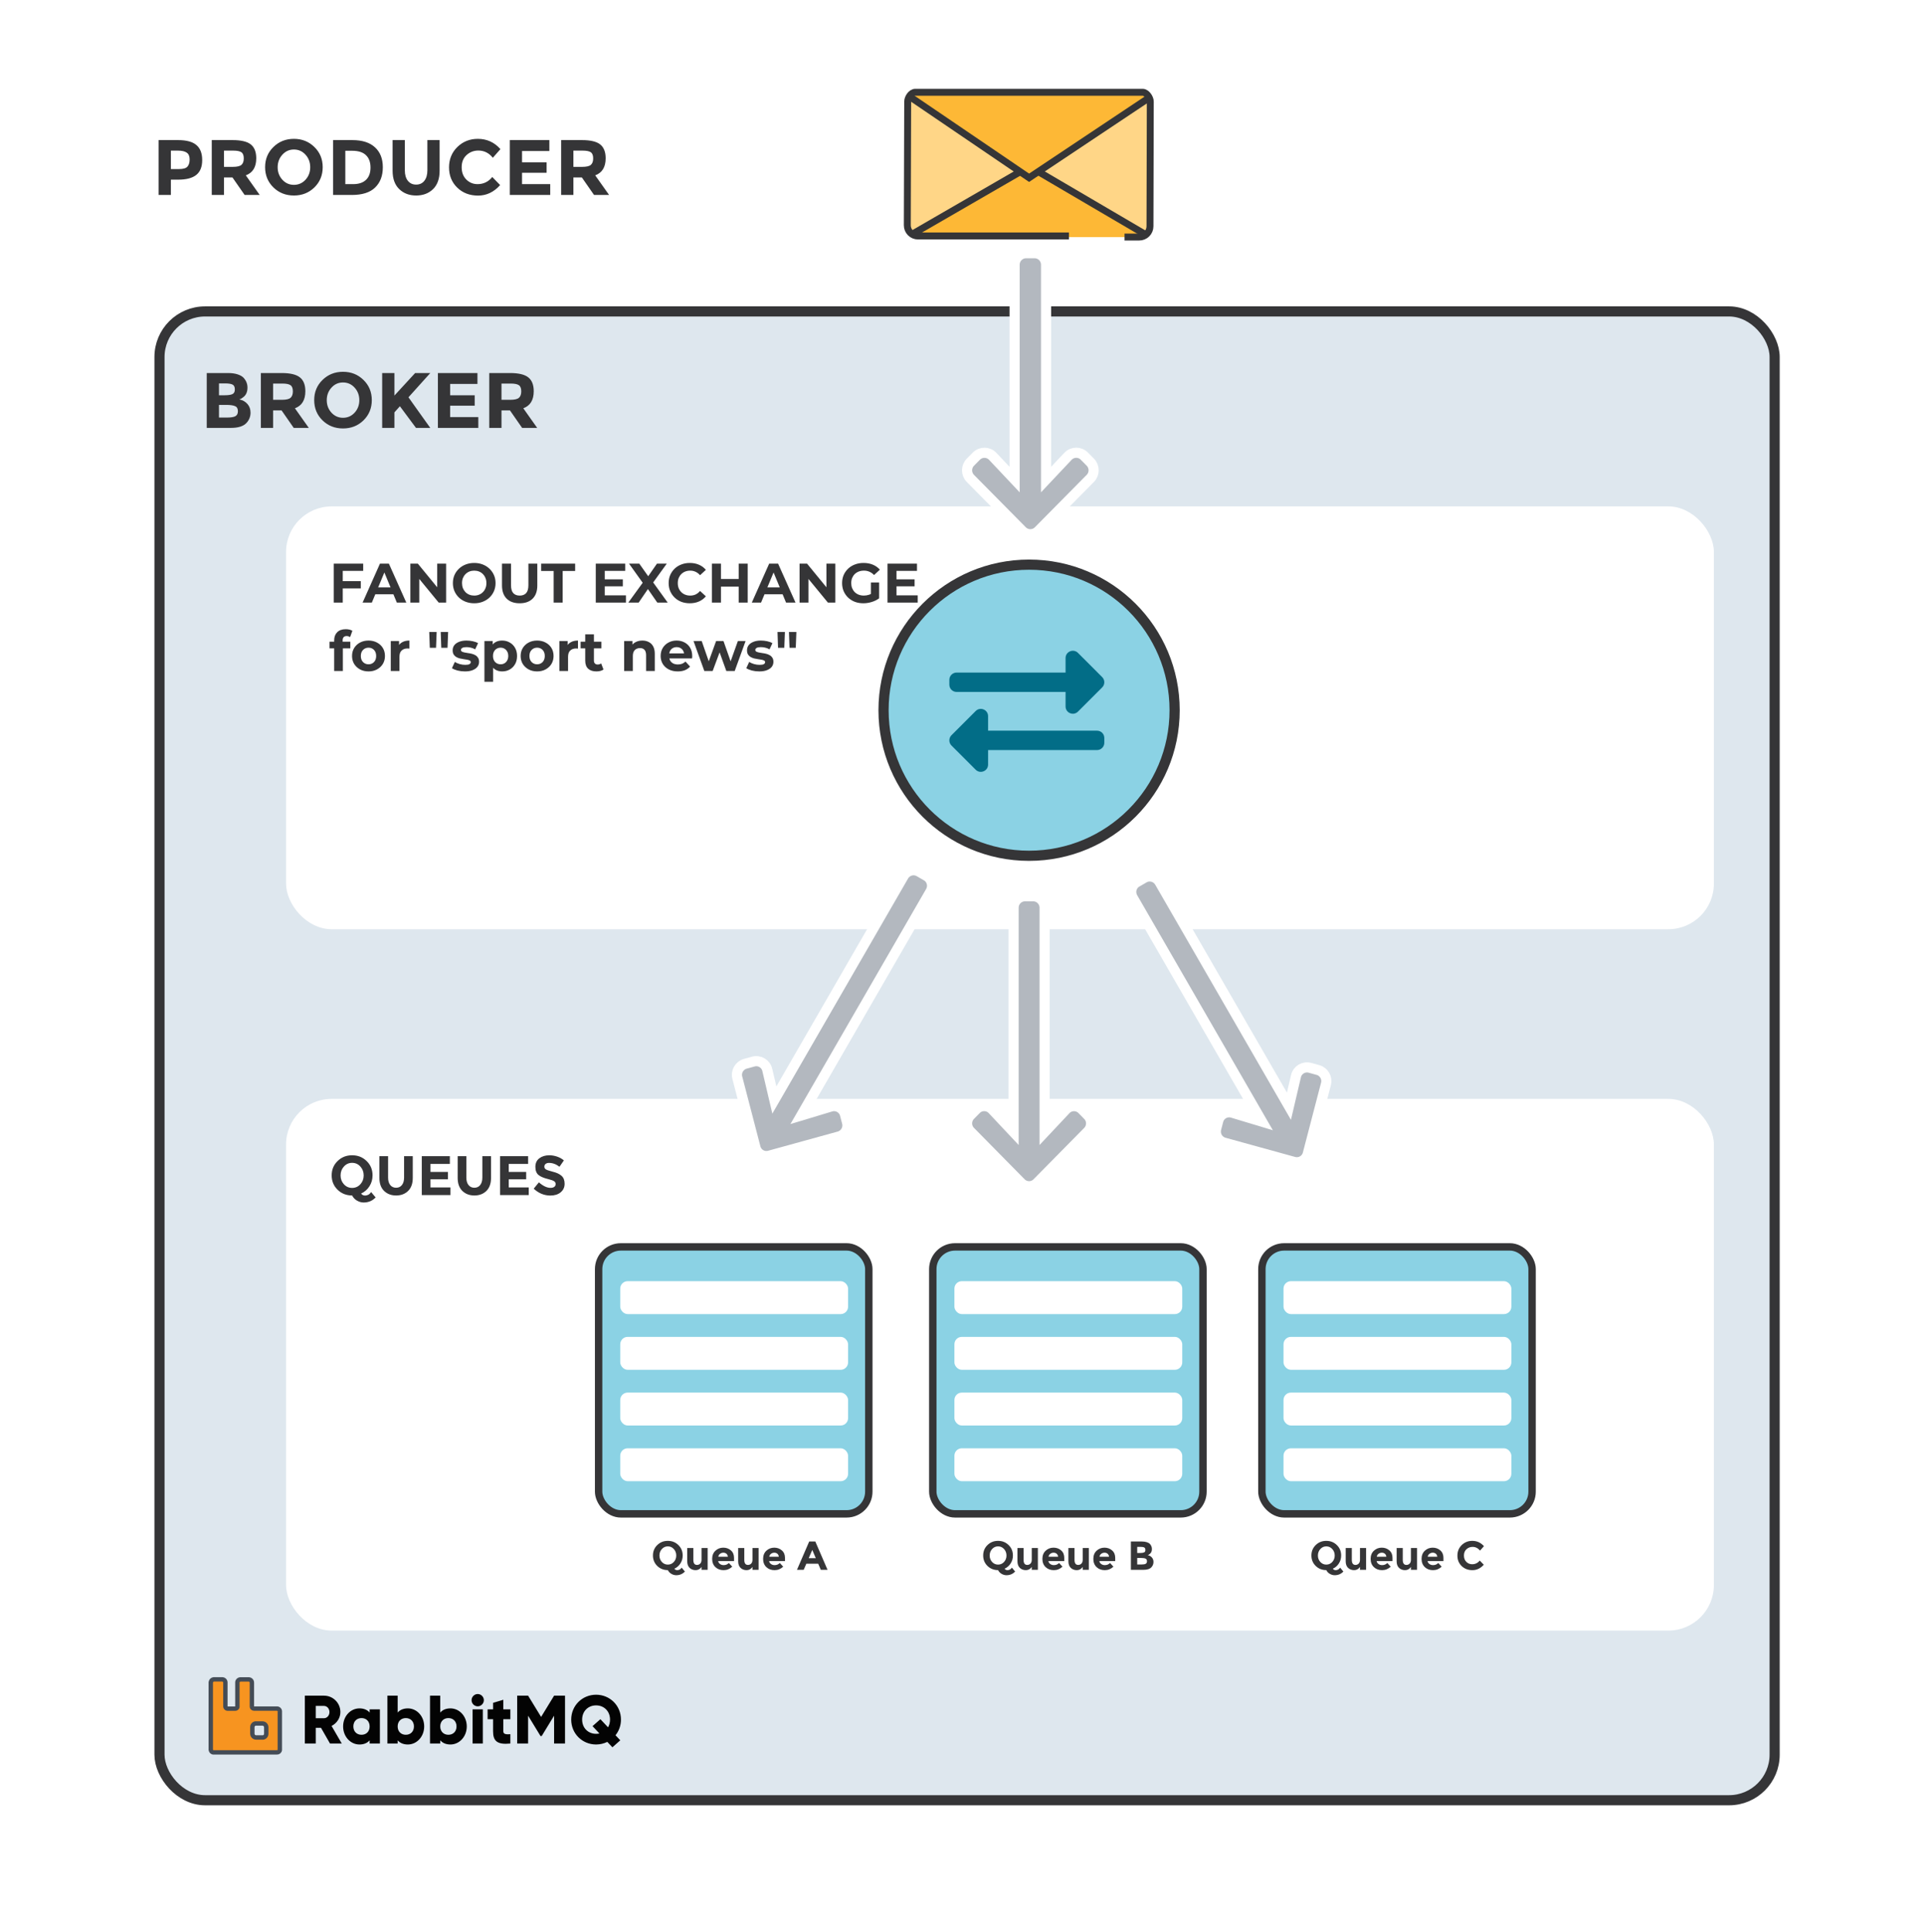 <svg fill="none" height="763" viewBox="0 0 760 763" width="760" xmlns="http://www.w3.org/2000/svg" xmlns:xlink="http://www.w3.org/1999/xlink"><clipPath id="a"><path d="m113 434h564v210h-564z"/></clipPath><clipPath id="b"><path d="m468 491h168v132h-168z"/></clipPath><clipPath id="c"><path d="m338 491h168v132h-168z"/></clipPath><clipPath id="d"><path d="m208 491h168v132h-168z"/></clipPath><clipPath id="e"><path d="m113 200h564v167h-564z"/></clipPath><path d="m0 0h760v763h-760z" fill="#fff"/><rect fill="#dee7ee" height="588" rx="18" stroke="#353537" stroke-width="4" width="638" x="63" y="123"/><path d="m130.356 688.6h4.644l-4.023-6.939c2.079-1.053 3.483-3.159 3.483-5.481 0-3.591-2.889-6.48-6.48-6.48h-7.56v18.9h4.32v-6.21h2.052zm-5.616-14.85h3.24c1.188 0 2.16 1.053 2.16 2.43s-.972 2.43-2.16 2.43h-3.24zm21.272 1.35v1.269c-.891-1.026-2.214-1.647-4.023-1.647-3.537 0-6.453 3.105-6.453 7.128s2.916 7.128 6.453 7.128c1.809 0 3.132-.621 4.023-1.647v1.269h4.05v-13.5zm-3.213 10.044c-1.863 0-3.213-1.269-3.213-3.294s1.35-3.294 3.213-3.294 3.213 1.269 3.213 3.294-1.35 3.294-3.213 3.294zm18.307-10.422c-1.809 0-3.132.621-4.023 1.647v-6.669h-4.05v18.9h4.05v-1.269c.891 1.026 2.214 1.647 4.023 1.647 3.537 0 6.453-3.105 6.453-7.128s-2.916-7.128-6.453-7.128zm-.81 10.422c-1.863 0-3.213-1.269-3.213-3.294s1.35-3.294 3.213-3.294 3.213 1.269 3.213 3.294-1.35 3.294-3.213 3.294zm17.632-10.422c-1.809 0-3.132.621-4.023 1.647v-6.669h-4.05v18.9h4.05v-1.269c.891 1.026 2.214 1.647 4.023 1.647 3.537 0 6.453-3.105 6.453-7.128s-2.916-7.128-6.453-7.128zm-.81 10.422c-1.863 0-3.213-1.269-3.213-3.294s1.35-3.294 3.213-3.294 3.213 1.269 3.213 3.294-1.35 3.294-3.213 3.294zm11.584-11.232c1.323 0 2.43-1.107 2.43-2.43s-1.107-2.43-2.43-2.43-2.43 1.107-2.43 2.43 1.107 2.43 2.43 2.43zm-2.025 14.688h4.05v-13.5h-4.05zm14.925-9.612v-3.888h-2.781v-3.78l-4.05 1.215v2.565h-2.16v3.888h2.16v4.779c0 3.78 1.539 5.373 6.831 4.833v-3.672c-1.782.108-2.781 0-2.781-1.161v-4.779zm21.592-9.288h-4.32l-5.13 8.397-5.13-8.397h-4.32v18.9h4.32v-10.989l4.887 8.019h.486l4.887-8.019v10.989h4.32zm22.094 9.45c0-5.562-4.401-9.828-9.828-9.828s-9.828 4.266-9.828 9.828 4.401 9.828 9.828 9.828c1.593 0 3.105-.378 4.428-1.026l2.025 2.133 3.105-2.754-1.89-1.998c1.35-1.674 2.16-3.807 2.16-6.183zm-9.828 5.616c-3.078 0-5.508-2.241-5.508-5.616s2.43-5.616 5.508-5.616 5.508 2.241 5.508 5.616c0 1.161-.297 2.187-.783 3.051l-3.024-3.213-3.105 2.754 2.727 2.889c-.432.081-.864.135-1.323.135z" fill="#030303"/><path clip-rule="evenodd" d="m83.256 664.456v26.586c.023.046.039.095.049.146.082.482.471.854.957.914h.286 24.72c.142.002.283-.014.421-.049.438-.088.775-.441.841-.883.006-.061.006-.122 0-.183v-15.063c.006-.271-.09-.534-.268-.737-.213-.245-.523-.383-.847-.378h-8.97c-.115.001-.23-.013-.341-.043-.332-.083-.576-.366-.609-.707v-.243-9.22c.011-.306-.088-.607-.28-.847-.2-.247-.488-.407-.804-.444l-.073-.031h-3.418l-.085.031c-.555.065-.995.499-1.066 1.054v.304 9.177c.012.103.012.208 0 .311-.093.396-.446.676-.853.676h-1.627-1.298c-.253.016-.502-.076-.684-.252s-.284-.42-.278-.674v-1.018-.932-6.465-.969c.011-.592-.406-1.106-.987-1.218l-.189-.043h-3.394l-.085.03c-.545.062-.982.482-1.066 1.024-.011.05-.027.1-.049.146zm17.634 16.227h.207l2.633.006c.8.032 1.435.686 1.444 1.487v2.583c-.004.714-.516 1.324-1.219 1.451-.095.008-.191.008-.286 0h-2.511c-.667-.006-1.249-.454-1.426-1.097-.038-.133-.059-.27-.061-.408v-2.554c-.005-.72.509-1.341 1.219-1.468z" fill="#f79420" fill-rule="evenodd"/><path d="m83.256 691.042h-.865v.203l.091.183zm0-26.586-.785-.363-.08.173v.19zm.049 26.732.853-.146-.002-.01zm.957.914-.107.859.053.006h.053zm25.007 0 .014-.865h-.014zm.421-.049-.17-.848-.021.004-.02.005zm.841-.883.856.127.003-.021.002-.02zm0-.183h-.866v.043l.005.043zm0-15.063-.865-.02-.001.01v.01zm-.268-.737-.652.569.002.002zm-.847-.378v.865h.012zm-8.97 0v-.865h-.009zm-.341-.043.222-.836-.011-.003zm-.609-.707h-.865v.043l.004.042zm0-9.463-.865-.031-.001.016v.015zm-.28-.847.675-.541-.002-.002zm-.804-.444-.333.798.111.047.119.014zm-.073-.031.333-.798-.16-.067h-.173zm-3.418 0v-.865h-.15l-.141.05zm-.085.031.101.859.098-.011.092-.033zm-1.066 1.054-.858-.111-.007.055v.056zm0 9.481h-.865v.051l.006.05zm0 .311.842.198.011-.048.006-.049zm-.853.676v.865h.001zm-2.925 0v-.865h-.026l-.026.002zm-.963-.926.865.019 0-.009v-.01zm0-9.384-.865-.015-0.0.007v.008zm-.987-1.218-.191.844.013.003.013.002zm-.189-.043.191-.844-.094-.021h-.096zm-3.394 0v-.865h-.15l-.141.05zm-.085.03.098.86.099-.011.094-.034zm-1.066 1.024.846.18.005-.023.004-.024zm17.792 16.373.002-.865h-.002zm-.207 0v-.865h-.077l-.076.013zm2.84.006.035-.865h-.017-.016zm1.444 1.487h.865v-.01zm0 2.583.865.005v-.005zm-1.219 1.451.079.861.037-.003.037-.007zm-.286 0 .078-.862-.039-.004h-.039zm-2.511 0-.008.865h.008zm-1.426-1.097.835-.23-.003-.009zm-.061-.408h-.865v.007l0.0.007zm0-2.554h.866v-.006zm-15.55 8.891v-26.586h-1.73v26.586zm.035-.01c-.024-.131-.066-.258-.126-.377l-1.548.773c-.013-.027-.023-.055-.028-.085zm.212.211c-.107-.013-.192-.095-.21-.201l-1.706.291c.146.859.839 1.52 1.703 1.628zm.18-.006h-.286v1.73h.286zm24.72 0h-24.72v1.73h24.72zm.21-.023c-.064.016-.13.024-.196.023l-.027 1.73c.217.003.434-.022.645-.075zm.196-.172c-.012.082-.074.147-.155.163l.339 1.697c.797-.16 1.408-.802 1.528-1.605zm-.005.031v.011l1.722.172c.011-.118.011-.237 0-.355zm-.005-15.149v15.063h1.731v-15.063zm-.052-.166c.035.04.054.092.053.146l1.73.04c.011-.488-.161-.962-.483-1.328zm-.185-.084c.07-.001.137.029.183.081l1.304-1.137c-.381-.436-.933-.683-1.512-.674zm-8.982 0h8.97v-1.73h-8.97zm-.563-.071c.187.049.379.073.572.071l-.018-1.73c-.037 0-.074-.005-.11-.014zm-1.249-1.459c.069.704.573 1.289 1.26 1.462l.421-1.679c.022.006.039.025.041.048zm-.004-.328v.243h1.731v-.243zm0-9.22v9.22h1.731v-9.22zm-.09-.305c.062.077.094.175.091.274l1.729.063c.019-.514-.148-1.018-.469-1.42zm-.231-.127c.092.011.175.057.233.129l1.347-1.087c-.342-.423-.835-.696-1.375-.761zm-.304-.091.073.03.665-1.597-.073-.03zm-3.086.066h3.418v-1.73h-3.418zm.206-.019.085-.031-.582-1.63-.085.031zm-.499.35c.021-.161.148-.287.309-.306l-.202-1.719c-.949.112-1.701.855-1.823 1.803zm.007.193v-.304h-1.731v.304zm0 9.177v-9.177h-1.731v9.177zm-.006.412c.02-.171.02-.342 0-.513l-1.719.202c.004.036.004.073 0 .109zm-1.712 1.44c.808 0 1.509-.557 1.694-1.343l-1.684-.396c-.001.005-.006.009-.012.009zm-1.628 0h1.627v-1.73h-1.627zm-1.298 0h1.298v-1.73h-1.298zm-1.284-.493c.357.343.842.522 1.337.492l-.105-1.727c-.012 0-.024-.004-.032-.012zm-.543-1.317c-.011.496.186.973.543 1.317l1.2-1.247c-.009-.009-.013-.02-.013-.032zm-0-.999v1.018h1.73v-1.018zm0-.932v.932h1.73v-.932zm0-6.465v6.465h1.73v-6.465zm0-.969v.969h1.73v-.969zm-.286-.369c.169.033.289.182.286.354l1.73.031c.018-1.013-.694-1.892-1.688-2.084zm-.215-.048.189.043.381-1.688-.189-.043zm-3.203.021h3.394v-1.73h-3.394zm.206-.02.085-.03-.582-1.63-.085.031zm-.502.342c.024-.157.151-.279.309-.297l-.196-1.719c-.933.106-1.679.823-1.823 1.75zm-.119.377c.049-.105.086-.216.11-.33l-1.693-.36c.003-.013.007-.025.013-.037zm17.056 14.998h-.207v1.73h.207zm2.635.006-2.633-.006-.004 1.73 2.633.006zm2.307 2.342c-.014-1.261-1.014-2.291-2.274-2.342l-.07 1.73c.34.013.61.291.613.632zm0 2.593v-2.583h-1.731v2.583zm-1.931 2.302c1.114-.2 1.925-1.166 1.931-2.297l-1.731-.009c-.001.297-.214.55-.506.603zm-.518.01c.148.014.296.014.444 0l-.158-1.723c-.043.004-.086.004-.129 0zm-2.432.004h2.511v-1.731h-2.511zm-2.26-1.733c.28 1.016 1.199 1.723 2.252 1.733l.016-1.731c-.28-.002-.525-.19-.599-.461zm-.092-.623c.004.214.035.427.094.632l1.663-.477c-.017-.06-.026-.122-.027-.184zm-0-2.568v2.554h1.731v-2.554zm1.931-2.32c-1.124.202-1.94 1.185-1.931 2.327l1.731-.013c-.003-.3.211-.557.506-.61z" fill="#444c56"/><g clip-path="url(#a)"><rect fill="#fff" height="210" rx="18" width="564" x="113" y="434"/><g clip-path="url(#b)"><rect fill="#8bd2e4" height="105.436" rx="8.772" stroke="#353537" stroke-width="2.924" width="106.726" x="498.462" y="492.462"/><g fill="#fff"><rect height="13" rx="2.924" width="90" x="507" y="506"/><rect height="13" rx="2.924" width="90" x="507" y="528"/><rect height="13" rx="2.924" width="90" x="507" y="572"/><rect height="13" rx="2.924" width="90" x="507" y="550"/></g><path d="m529.769 614.336c0 1.163-.299 2.208-.896 3.136-.587.928-1.381 1.621-2.384 2.08.096.16.245.299.448.416.213.107.432.16.656.16s.443-.037.656-.112c.213-.064.384-.144.512-.24.277-.224.475-.443.592-.656l1.296 1.552c-.917.971-2.064 1.456-3.44 1.456-.64 0-1.269-.176-1.888-.528s-1.093-.848-1.424-1.488c-1.653 0-3.045-.549-4.176-1.648-1.131-1.109-1.696-2.485-1.696-4.128s.565-3.013 1.696-4.112c1.131-1.109 2.523-1.664 4.176-1.664s3.045.555 4.176 1.664c1.131 1.099 1.696 2.469 1.696 4.112zm-2.544.016c0-1.003-.32-1.856-.96-2.56s-1.429-1.056-2.368-1.056c-.928 0-1.712.352-2.352 1.056s-.96 1.557-.96 2.56c0 .992.32 1.84.96 2.544.64.693 1.424 1.04 2.352 1.04.939 0 1.728-.347 2.368-1.04.64-.704.96-1.552.96-2.544zm9.986 1.68v-4.64h2.416v8.608h-2.416v-1.136c-.597.843-1.37 1.264-2.32 1.264-.938 0-1.728-.293-2.368-.88-.64-.597-.96-1.477-.96-2.64v-5.216h2.416v4.688c0 1.323.486 1.984 1.456 1.984.48 0 .896-.171 1.248-.512.352-.352.528-.859.528-1.52zm12.139 2.72c-.971.917-2.112 1.376-3.424 1.376-1.302 0-2.379-.4-3.232-1.2-.854-.811-1.28-1.893-1.28-3.248s.432-2.432 1.296-3.232c.874-.8 1.904-1.2 3.088-1.2s2.186.357 3.008 1.072c.832.715 1.248 1.696 1.248 2.944v1.28h-6.272c.074.469.32.853.736 1.152s.885.448 1.408.448c.842 0 1.536-.283 2.08-.848zm-1.728-3.92c-.054-.512-.246-.907-.576-1.184-.331-.277-.736-.416-1.216-.416-.47 0-.902.144-1.296.432-.395.288-.624.677-.688 1.168zm9.714 1.2v-4.64h2.416v8.608h-2.416v-1.136c-.597.843-1.37 1.264-2.32 1.264-.938 0-1.728-.293-2.368-.88-.64-.597-.96-1.477-.96-2.64v-5.216h2.416v4.688c0 1.323.486 1.984 1.456 1.984.48 0 .896-.171 1.248-.512.352-.352.528-.859.528-1.52zm12.139 2.72c-.971.917-2.112 1.376-3.424 1.376-1.302 0-2.379-.4-3.232-1.2-.854-.811-1.28-1.893-1.28-3.248s.432-2.432 1.296-3.232c.874-.8 1.904-1.2 3.088-1.2s2.186.357 3.008 1.072c.832.715 1.248 1.696 1.248 2.944v1.28h-6.272c.074.469.32.853.736 1.152s.885.448 1.408.448c.842 0 1.536-.283 2.08-.848zm-1.728-3.92c-.054-.512-.246-.907-.576-1.184-.331-.277-.736-.416-1.216-.416-.47 0-.902.144-1.296.432-.395.288-.624.677-.688 1.168zm13.757 2.96c1.227 0 2.23-.485 3.008-1.456l1.6 1.648c-1.269 1.429-2.768 2.144-4.496 2.144-1.717 0-3.136-.544-4.256-1.632-1.109-1.088-1.664-2.459-1.664-4.112 0-1.664.566-3.051 1.696-4.16 1.142-1.109 2.534-1.664 4.176-1.664 1.835 0 3.371.699 4.608 2.096l-1.552 1.76c-.789-.981-1.77-1.472-2.944-1.472-.938 0-1.744.309-2.416.928-.661.608-.992 1.435-.992 2.48 0 1.035.315 1.867.944 2.496.63.629 1.392.944 2.288.944z" fill="#353537"/></g><g clip-path="url(#c)"><rect fill="#8bd2e4" height="105.436" rx="8.772" stroke="#353537" stroke-width="2.924" width="106.726" x="368.462" y="492.462"/><g fill="#fff"><rect height="13" rx="2.924" width="90" x="377" y="506"/><rect height="13" rx="2.924" width="90" x="377" y="528"/><rect height="13" rx="2.924" width="90" x="377" y="572"/><rect height="13" rx="2.924" width="90" x="377" y="550"/></g><path d="m400.113 614.336c0 1.163-.299 2.208-.896 3.136-.587.928-1.382 1.621-2.384 2.08.096.16.245.299.448.416.213.107.432.16.656.16s.442-.037.656-.112c.213-.064.384-.144.512-.24.277-.224.474-.443.592-.656l1.296 1.552c-.918.971-2.064 1.456-3.44 1.456-.64 0-1.27-.176-1.888-.528-.619-.352-1.094-.848-1.424-1.488-1.654 0-3.046-.549-4.176-1.648-1.131-1.109-1.696-2.485-1.696-4.128s.565-3.013 1.696-4.112c1.13-1.109 2.522-1.664 4.176-1.664 1.653 0 3.045.555 4.176 1.664 1.13 1.099 1.696 2.469 1.696 4.112zm-2.544.016c0-1.003-.32-1.856-.96-2.56s-1.43-1.056-2.368-1.056c-.928 0-1.712.352-2.352 1.056s-.96 1.557-.96 2.56c0 .992.32 1.84.96 2.544.64.693 1.424 1.04 2.352 1.04.938 0 1.728-.347 2.368-1.04.64-.704.96-1.552.96-2.544zm9.986 1.68v-4.64h2.416v8.608h-2.416v-1.136c-.597.843-1.37 1.264-2.32 1.264-.938 0-1.728-.293-2.368-.88-.64-.597-.96-1.477-.96-2.64v-5.216h2.416v4.688c0 1.323.486 1.984 1.456 1.984.48 0 .896-.171 1.248-.512.352-.352.528-.859.528-1.52zm12.139 2.72c-.971.917-2.112 1.376-3.424 1.376-1.302 0-2.379-.4-3.232-1.2-.854-.811-1.28-1.893-1.28-3.248s.432-2.432 1.296-3.232c.874-.8 1.904-1.2 3.088-1.2s2.186.357 3.008 1.072c.832.715 1.248 1.696 1.248 2.944v1.28h-6.272c.074.469.32.853.736 1.152s.885.448 1.408.448c.842 0 1.536-.283 2.08-.848zm-1.728-3.92c-.054-.512-.246-.907-.576-1.184-.331-.277-.736-.416-1.216-.416-.47 0-.902.144-1.296.432-.395.288-.624.677-.688 1.168zm9.714 1.2v-4.64h2.416v8.608h-2.416v-1.136c-.597.843-1.37 1.264-2.32 1.264-.938 0-1.728-.293-2.368-.88-.64-.597-.96-1.477-.96-2.64v-5.216h2.416v4.688c0 1.323.486 1.984 1.456 1.984.48 0 .896-.171 1.248-.512.352-.352.528-.859.528-1.52zm12.139 2.72c-.971.917-2.112 1.376-3.424 1.376-1.302 0-2.379-.4-3.232-1.2-.854-.811-1.28-1.893-1.28-3.248s.432-2.432 1.296-3.232c.874-.8 1.904-1.2 3.088-1.2s2.186.357 3.008 1.072c.832.715 1.248 1.696 1.248 2.944v1.28h-6.272c.074.469.32.853.736 1.152s.885.448 1.408.448c.842 0 1.536-.283 2.08-.848zm-1.728-3.92c-.054-.512-.246-.907-.576-1.184-.331-.277-.736-.416-1.216-.416-.47 0-.902.144-1.296.432-.395.288-.624.677-.688 1.168zm13.517 5.168h-4.896v-11.184h4.352c.757 0 1.408.091 1.952.272.555.181.971.427 1.248.736.501.576.752 1.227.752 1.952 0 .875-.283 1.525-.848 1.952-.192.149-.325.245-.4.288-.075.032-.208.091-.4.176.693.149 1.243.464 1.648.944.416.469.624 1.056.624 1.76 0 .779-.267 1.467-.8 2.064-.619.693-1.696 1.04-3.232 1.04zm-2.4-6.656h1.184c.693 0 1.205-.075 1.536-.224.341-.149.512-.469.512-.96 0-.501-.155-.832-.464-.992s-.832-.24-1.568-.24h-1.2zm0 4.544h1.712c.715 0 1.248-.085 1.6-.256.363-.181.544-.528.544-1.04 0-.523-.192-.864-.576-1.024-.373-.171-.976-.256-1.808-.256h-1.472z" fill="#353537"/></g><g clip-path="url(#d)"><rect fill="#8bd2e4" height="105.436" rx="8.772" stroke="#353537" stroke-width="2.924" width="106.726" x="236.462" y="492.462"/><g fill="#fff"><rect height="13" rx="2.924" width="90" x="245" y="506"/><rect height="13" rx="2.924" width="90" x="245" y="528"/><rect height="13" rx="2.924" width="90" x="245" y="572"/><rect height="13" rx="2.924" width="90" x="245" y="550"/></g><path d="m269.668 614.336c0 1.163-.299 2.208-.896 3.136-.587.928-1.382 1.621-2.384 2.08.096.16.245.299.448.416.213.107.432.16.656.16s.442-.037.656-.112c.213-.064.384-.144.512-.24.277-.224.474-.443.592-.656l1.296 1.552c-.918.971-2.064 1.456-3.44 1.456-.64 0-1.27-.176-1.888-.528-.619-.352-1.094-.848-1.424-1.488-1.654 0-3.046-.549-4.176-1.648-1.131-1.109-1.696-2.485-1.696-4.128s.565-3.013 1.696-4.112c1.13-1.109 2.522-1.664 4.176-1.664 1.653 0 3.045.555 4.176 1.664 1.13 1.099 1.696 2.469 1.696 4.112zm-2.544.016c0-1.003-.32-1.856-.96-2.56s-1.43-1.056-2.368-1.056c-.928 0-1.712.352-2.352 1.056s-.96 1.557-.96 2.56c0 .992.32 1.84.96 2.544.64.693 1.424 1.04 2.352 1.04.938 0 1.728-.347 2.368-1.04.64-.704.96-1.552.96-2.544zm9.986 1.68v-4.64h2.416v8.608h-2.416v-1.136c-.597.843-1.371 1.264-2.32 1.264-.939 0-1.728-.293-2.368-.88-.64-.597-.96-1.477-.96-2.64v-5.216h2.416v4.688c0 1.323.485 1.984 1.456 1.984.48 0 .896-.171 1.248-.512.352-.352.528-.859.528-1.52zm12.138 2.72c-.97.917-2.112 1.376-3.424 1.376-1.301 0-2.378-.4-3.232-1.2-.853-.811-1.28-1.893-1.28-3.248s.432-2.432 1.296-3.232c.875-.8 1.904-1.2 3.088-1.2s2.187.357 3.008 1.072c.832.715 1.248 1.696 1.248 2.944v1.28h-6.272c.075.469.32.853.736 1.152s.886.448 1.408.448c.843 0 1.536-.283 2.08-.848zm-1.728-3.92c-.053-.512-.245-.907-.576-1.184-.33-.277-.736-.416-1.216-.416-.469 0-.901.144-1.296.432-.394.288-.624.677-.688 1.168zm9.715 1.2v-4.64h2.416v8.608h-2.416v-1.136c-.597.843-1.371 1.264-2.32 1.264-.939 0-1.728-.293-2.368-.88-.64-.597-.96-1.477-.96-2.64v-5.216h2.416v4.688c0 1.323.485 1.984 1.456 1.984.48 0 .896-.171 1.248-.512.352-.352.528-.859.528-1.52zm12.138 2.72c-.97.917-2.112 1.376-3.424 1.376-1.301 0-2.378-.4-3.232-1.2-.853-.811-1.28-1.893-1.28-3.248s.432-2.432 1.296-3.232c.875-.8 1.904-1.2 3.088-1.2s2.187.357 3.008 1.072c.832.715 1.248 1.696 1.248 2.944v1.28h-6.272c.075.469.32.853.736 1.152s.886.448 1.408.448c.843 0 1.536-.283 2.08-.848zm-1.728-3.92c-.053-.512-.245-.907-.576-1.184-.33-.277-.736-.416-1.216-.416-.469 0-.901.144-1.296.432-.394.288-.624.677-.688 1.168zm16.59 5.168-1.04-2.416h-4.688l-1.04 2.416h-2.656l4.832-11.184h2.416l4.832 11.184zm-3.376-7.856-1.408 3.248h2.8z" fill="#353537"/></g><path d="m147.16 464.212c0 1.599-.411 3.036-1.232 4.312-.807 1.276-1.899 2.229-3.278 2.86.132.22.337.411.616.572.293.147.594.22.902.22s.609-.051.902-.154c.293-.088.528-.198.704-.33.381-.308.653-.609.814-.902l1.782 2.134c-1.261 1.335-2.838 2.002-4.73 2.002-.88 0-1.745-.242-2.596-.726s-1.503-1.166-1.958-2.046c-2.273 0-4.187-.755-5.742-2.266-1.555-1.525-2.332-3.417-2.332-5.676s.777-4.143 2.332-5.654c1.555-1.525 3.469-2.288 5.742-2.288s4.187.763 5.742 2.288c1.555 1.511 2.332 3.395 2.332 5.654zm-3.498.022c0-1.379-.44-2.552-1.32-3.52s-1.965-1.452-3.256-1.452c-1.276 0-2.354.484-3.234 1.452s-1.32 2.141-1.32 3.52c0 1.364.44 2.53 1.32 3.498.88.953 1.958 1.43 3.234 1.43 1.291 0 2.376-.477 3.256-1.43.88-.968 1.32-2.134 1.32-3.498zm10.497 3.806c.572.704 1.342 1.056 2.31 1.056s1.731-.352 2.288-1.056c.572-.719.858-1.694.858-2.926v-8.492h3.432v8.602c0 2.229-.616 3.945-1.848 5.148-1.232 1.188-2.808 1.782-4.73 1.782-1.921 0-3.505-.601-4.752-1.804-1.232-1.203-1.848-2.911-1.848-5.126v-8.602h3.432v8.492c0 1.232.286 2.207.858 2.926zm23.54-11.418v3.058h-7.656v3.168h6.886v2.926h-6.886v3.19h7.898v3.036h-11.33v-15.378zm7.376 11.418c.572.704 1.342 1.056 2.31 1.056s1.731-.352 2.288-1.056c.572-.719.858-1.694.858-2.926v-8.492h3.432v8.602c0 2.229-.616 3.945-1.848 5.148-1.232 1.188-2.808 1.782-4.73 1.782-1.921 0-3.505-.601-4.752-1.804-1.232-1.203-1.848-2.911-1.848-5.126v-8.602h3.432v8.492c0 1.232.286 2.207.858 2.926zm23.54-11.418v3.058h-7.656v3.168h6.886v2.926h-6.886v3.19h7.898v3.036h-11.33v-15.378zm8.256 2.662c-.572 0-1.026.139-1.364.418-.322.264-.484.623-.484 1.078 0 .44.198.792.594 1.056.411.264 1.342.579 2.794.946 1.467.352 2.604.887 3.41 1.606.807.719 1.21 1.767 1.21 3.146s-.52 2.501-1.562 3.366c-1.026.851-2.383 1.276-4.07 1.276-2.434 0-4.627-.902-6.578-2.706l2.046-2.508c1.658 1.452 3.19 2.178 4.598 2.178.631 0 1.122-.132 1.474-.396.367-.279.55-.645.55-1.1 0-.469-.19-.836-.572-1.1-.381-.279-1.136-.557-2.266-.836-1.789-.425-3.102-.975-3.938-1.65-.821-.689-1.232-1.76-1.232-3.212 0-1.467.521-2.596 1.562-3.388 1.056-.792 2.369-1.188 3.938-1.188 1.027 0 2.054.176 3.08.528 1.027.352 1.922.851 2.684 1.496l-1.738 2.508c-1.334-1.012-2.713-1.518-4.136-1.518z" fill="#353537"/></g><g clip-path="url(#e)"><rect fill="#fff" height="167" rx="18" width="564" x="113" y="200"/><path d="m135.126 229.53h7.392v2.86h-7.392zm.264 8.47h-3.564v-15.4h11.638v2.86h-8.074zm7.84 0 6.864-15.4h3.52l6.886 15.4h-3.74l-5.632-13.596h1.408l-5.654 13.596zm3.432-3.3.946-2.706h7.92l.968 2.706zm15.435 3.3v-15.4h2.948l9.086 11.088h-1.43v-11.088h3.52v15.4h-2.926l-9.108-11.088h1.43v11.088zm25.248.264c-1.217 0-2.347-.198-3.388-.594-1.027-.396-1.921-.953-2.684-1.672-.748-.719-1.335-1.562-1.76-2.53-.411-.968-.616-2.024-.616-3.168s.205-2.2.616-3.168c.425-.968 1.019-1.811 1.782-2.53s1.657-1.276 2.684-1.672 2.141-.594 3.344-.594c1.217 0 2.332.198 3.344.594 1.027.396 1.914.953 2.662 1.672.763.719 1.357 1.562 1.782 2.53.425.953.638 2.009.638 3.168 0 1.144-.213 2.207-.638 3.19-.425.968-1.019 1.811-1.782 2.53-.748.704-1.635 1.254-2.662 1.65-1.012.396-2.119.594-3.322.594zm-.022-3.036c.689 0 1.32-.117 1.892-.352.587-.235 1.1-.572 1.54-1.012s.777-.961 1.012-1.562c.249-.601.374-1.269.374-2.002s-.125-1.401-.374-2.002c-.235-.601-.572-1.122-1.012-1.562-.425-.44-.931-.777-1.518-1.012s-1.225-.352-1.914-.352-1.327.117-1.914.352c-.572.235-1.078.572-1.518 1.012s-.785.961-1.034 1.562c-.235.601-.352 1.269-.352 2.002 0 .719.117 1.386.352 2.002.249.601.587 1.122 1.012 1.562.44.44.953.777 1.54 1.012s1.225.352 1.914.352zm17.947 3.036c-2.186 0-3.894-.609-5.126-1.826s-1.848-2.955-1.848-5.214v-8.624h3.564v8.492c0 1.467.3 2.523.902 3.168.601.645 1.444.968 2.53.968 1.085 0 1.928-.323 2.53-.968.601-.645.902-1.701.902-3.168v-8.492h3.52v8.624c0 2.259-.616 3.997-1.848 5.214s-2.941 1.826-5.126 1.826zm13.428-.264v-12.496h-4.928v-2.904h13.42v2.904h-4.928v12.496zm19.918-9.196h7.414v2.772h-7.414zm.264 6.336h8.382v2.86h-11.924v-15.4h11.638v2.86h-8.096zm9.307 2.86 6.622-9.13v2.596l-6.336-8.866h4.048l4.378 6.182-1.694.022 4.312-6.204h3.872l-6.292 8.712v-2.552l6.666 9.24h-4.114l-4.532-6.534h1.628l-4.466 6.534zm24.277.264c-1.188 0-2.296-.191-3.322-.572-1.012-.396-1.892-.953-2.64-1.672s-1.335-1.562-1.76-2.53c-.411-.968-.616-2.031-.616-3.19s.205-2.222.616-3.19c.425-.968 1.012-1.811 1.76-2.53.762-.719 1.65-1.269 2.662-1.65 1.012-.396 2.119-.594 3.322-.594 1.334 0 2.537.235 3.608.704 1.085.455 1.994 1.129 2.728 2.024l-2.288 2.112c-.528-.601-1.115-1.049-1.76-1.342-.646-.308-1.35-.462-2.112-.462-.719 0-1.379.117-1.98.352-.602.235-1.122.572-1.562 1.012s-.785.961-1.034 1.562c-.235.601-.352 1.269-.352 2.002s.117 1.401.352 2.002c.249.601.594 1.122 1.034 1.562s.96.777 1.562 1.012c.601.235 1.261.352 1.98.352.762 0 1.466-.147 2.112-.44.645-.308 1.232-.77 1.76-1.386l2.288 2.112c-.734.895-1.643 1.577-2.728 2.046-1.071.469-2.281.704-3.63.704zm19.324-15.664h3.564v15.4h-3.564zm-6.996 15.4h-3.564v-15.4h3.564zm7.26-6.314h-7.524v-3.014h7.524zm4.92 6.314 6.864-15.4h3.52l6.886 15.4h-3.74l-5.632-13.596h1.408l-5.654 13.596zm3.432-3.3.946-2.706h7.92l.968 2.706zm15.436 3.3v-15.4h2.948l9.086 11.088h-1.43v-11.088h3.52v15.4h-2.926l-9.108-11.088h1.43v11.088zm25.203.264c-1.217 0-2.339-.191-3.366-.572-1.012-.396-1.899-.953-2.662-1.672-.748-.719-1.334-1.562-1.76-2.53-.41-.968-.616-2.031-.616-3.19s.206-2.222.616-3.19c.426-.968 1.02-1.811 1.782-2.53.763-.719 1.658-1.269 2.684-1.65 1.027-.396 2.156-.594 3.388-.594 1.364 0 2.589.227 3.674.682 1.1.455 2.024 1.115 2.772 1.98l-2.288 2.112c-.557-.587-1.166-1.019-1.826-1.298-.66-.293-1.378-.44-2.156-.44-.748 0-1.43.117-2.046.352s-1.151.572-1.606 1.012c-.44.44-.784.961-1.034 1.562-.234.601-.352 1.269-.352 2.002 0 .719.118 1.379.352 1.98.25.601.594 1.129 1.034 1.584.455.44.983.777 1.584 1.012.616.235 1.291.352 2.024.352.704 0 1.386-.11 2.046-.33.675-.235 1.328-.623 1.958-1.166l2.024 2.574c-.836.631-1.811 1.115-2.926 1.452-1.1.337-2.2.506-3.3.506zm2.97-2.42v-5.786h3.256v6.248zm9.845-7.04h7.414v2.772h-7.414zm.264 6.336h8.382v2.86h-11.924v-15.4h11.638v2.86h-8.096zm-222.12 29.86v-12.1c0-1.335.396-2.398 1.188-3.19.792-.807 1.921-1.21 3.388-1.21.499 0 .975.051 1.43.154.469.103.865.264 1.188.484l-.902 2.486c-.191-.132-.403-.235-.638-.308s-.484-.11-.748-.11c-.499 0-.887.147-1.166.44-.264.279-.396.704-.396 1.276v1.1l.088 1.474v9.504zm-1.826-8.932v-2.64h8.206v2.64zm15.397 9.108c-1.261 0-2.383-.264-3.366-.792-.968-.528-1.738-1.247-2.31-2.156-.557-.924-.836-1.973-.836-3.146 0-1.188.279-2.237.836-3.146.572-.924 1.342-1.643 2.31-2.156.983-.528 2.105-.792 3.366-.792 1.247 0 2.362.264 3.344.792.983.513 1.753 1.225 2.31 2.134.558.909.836 1.965.836 3.168 0 1.173-.278 2.222-.836 3.146-.557.909-1.327 1.628-2.31 2.156-.982.528-2.097.792-3.344.792zm0-2.816c.572 0 1.086-.132 1.54-.396.455-.264.814-.638 1.078-1.122.264-.499.396-1.085.396-1.76 0-.689-.132-1.276-.396-1.76s-.623-.858-1.078-1.122c-.454-.264-.968-.396-1.54-.396s-1.085.132-1.54.396c-.454.264-.821.638-1.1 1.122-.264.484-.396 1.071-.396 1.76 0 .675.132 1.261.396 1.76.279.484.646.858 1.1 1.122.455.264.968.396 1.54.396zm8.784 2.64v-11.836h3.278v3.344l-.462-.968c.352-.836.917-1.467 1.694-1.892.778-.44 1.724-.66 2.838-.66v3.168c-.146-.015-.278-.022-.396-.022-.117-.015-.242-.022-.374-.022-.938 0-1.701.271-2.288.814-.572.528-.858 1.357-.858 2.486v5.588zm15.42-9.152-.22-6.248h2.926l-.242 6.248zm4.532 0-.22-6.248h2.926l-.242 6.248zm9.339 9.328c-1.012 0-1.987-.117-2.926-.352-.924-.249-1.657-.557-2.2-.924l1.144-2.464c.543.337 1.181.616 1.914.836.748.205 1.481.308 2.2.308.792 0 1.349-.095 1.672-.286.337-.191.506-.455.506-.792 0-.279-.132-.484-.396-.616-.249-.147-.587-.257-1.012-.33s-.895-.147-1.408-.22c-.499-.073-1.005-.169-1.518-.286-.513-.132-.983-.323-1.408-.572s-.77-.587-1.034-1.012c-.249-.425-.374-.975-.374-1.65 0-.748.213-1.408.638-1.98.44-.572 1.071-1.019 1.892-1.342.821-.337 1.804-.506 2.948-.506.807 0 1.628.088 2.464.264s1.533.433 2.09.77l-1.144 2.442c-.572-.337-1.151-.565-1.738-.682-.572-.132-1.129-.198-1.672-.198-.763 0-1.32.103-1.672.308s-.528.469-.528.792c0 .293.125.513.374.66.264.147.609.264 1.034.352s.887.169 1.386.242c.513.059 1.027.154 1.54.286s.975.323 1.386.572c.425.235.77.565 1.034.99.264.411.396.953.396 1.628 0 .733-.22 1.386-.66 1.958-.44.557-1.078.997-1.914 1.32-.821.323-1.826.484-3.014.484zm14.702 0c-.998 0-1.87-.22-2.618-.66s-1.335-1.107-1.76-2.002c-.411-.909-.616-2.053-.616-3.432 0-1.393.198-2.537.594-3.432s.968-1.562 1.716-2.002 1.642-.66 2.684-.66c1.114 0 2.112.257 2.992.77.894.499 1.598 1.203 2.112 2.112.528.909.792 1.98.792 3.212 0 1.247-.264 2.325-.792 3.234-.514.909-1.218 1.613-2.112 2.112-.88.499-1.878.748-2.992.748zm-6.996 4.092v-16.104h3.278v2.42l-.066 3.52.22 3.498v6.666zm6.402-6.908c.572 0 1.078-.132 1.518-.396.454-.264.814-.638 1.078-1.122.278-.499.418-1.085.418-1.76 0-.689-.14-1.276-.418-1.76-.264-.484-.624-.858-1.078-1.122-.44-.264-.946-.396-1.518-.396s-1.086.132-1.54.396c-.455.264-.814.638-1.078 1.122s-.396 1.071-.396 1.76c0 .675.132 1.261.396 1.76.264.484.623.858 1.078 1.122.454.264.968.396 1.54.396zm14.419 2.816c-1.261 0-2.383-.264-3.366-.792-.968-.528-1.738-1.247-2.31-2.156-.557-.924-.836-1.973-.836-3.146 0-1.188.279-2.237.836-3.146.572-.924 1.342-1.643 2.31-2.156.983-.528 2.105-.792 3.366-.792 1.247 0 2.361.264 3.344.792.983.513 1.753 1.225 2.31 2.134s.836 1.965.836 3.168c0 1.173-.279 2.222-.836 3.146-.557.909-1.327 1.628-2.31 2.156s-2.097.792-3.344.792zm0-2.816c.572 0 1.085-.132 1.54-.396s.814-.638 1.078-1.122c.264-.499.396-1.085.396-1.76 0-.689-.132-1.276-.396-1.76s-.623-.858-1.078-1.122-.968-.396-1.54-.396-1.085.132-1.54.396-.821.638-1.1 1.122c-.264.484-.396 1.071-.396 1.76 0 .675.132 1.261.396 1.76.279.484.645.858 1.1 1.122s.968.396 1.54.396zm8.784 2.64v-11.836h3.278v3.344l-.462-.968c.352-.836.917-1.467 1.694-1.892.777-.44 1.723-.66 2.838-.66v3.168c-.147-.015-.279-.022-.396-.022-.117-.015-.242-.022-.374-.022-.939 0-1.701.271-2.288.814-.572.528-.858 1.357-.858 2.486v5.588zm14.637.176c-1.393 0-2.479-.352-3.256-1.056-.777-.719-1.166-1.782-1.166-3.19v-10.384h3.432v10.34c0 .499.132.887.396 1.166.264.264.623.396 1.078.396.543 0 1.005-.147 1.386-.44l.924 2.42c-.352.249-.777.44-1.276.572-.484.117-.99.176-1.518.176zm-6.248-9.108v-2.64h8.206v2.64zm24.393-3.08c.939 0 1.775.191 2.508.572.748.367 1.335.939 1.76 1.716.425.763.638 1.745.638 2.948v6.776h-3.432v-6.248c0-.953-.213-1.657-.638-2.112-.411-.455-.997-.682-1.76-.682-.543 0-1.034.117-1.474.352-.425.22-.763.565-1.012 1.034-.235.469-.352 1.071-.352 1.804v5.852h-3.432v-11.836h3.278v3.278l-.616-.99c.425-.792 1.034-1.401 1.826-1.826s1.694-.638 2.706-.638zm13.977 12.188c-1.35 0-2.538-.264-3.564-.792-1.012-.528-1.797-1.247-2.354-2.156-.558-.924-.836-1.973-.836-3.146 0-1.188.271-2.237.814-3.146.557-.924 1.312-1.643 2.266-2.156.953-.528 2.031-.792 3.234-.792 1.158 0 2.2.249 3.124.748.938.484 1.679 1.188 2.222 2.112.542.909.814 2.002.814 3.278 0 .132-.008.286-.022.462-.015.161-.03.315-.044.462h-9.614v-2.002h7.81l-1.32.594c0-.616-.125-1.151-.374-1.606-.25-.455-.594-.807-1.034-1.056-.44-.264-.954-.396-1.54-.396-.587 0-1.108.132-1.562.396-.44.249-.785.609-1.034 1.078-.25.455-.374.997-.374 1.628v.528c0 .645.139 1.217.418 1.716.293.484.696.858 1.21 1.122.528.249 1.144.374 1.848.374.63 0 1.18-.095 1.65-.286.484-.191.924-.477 1.32-.858l1.826 1.98c-.543.616-1.225 1.093-2.046 1.43-.822.323-1.768.484-2.838.484zm10.496-.176-4.268-11.836h3.234l3.542 10.186h-1.54l3.696-10.186h2.904l3.586 10.186h-1.54l3.652-10.186h3.036l-4.29 11.836h-3.322l-3.146-8.734h1.012l-3.256 8.734zm21.707.176c-1.012 0-1.987-.117-2.926-.352-.924-.249-1.657-.557-2.2-.924l1.144-2.464c.543.337 1.181.616 1.914.836.748.205 1.482.308 2.2.308.792 0 1.35-.095 1.672-.286.338-.191.506-.455.506-.792 0-.279-.132-.484-.396-.616-.249-.147-.586-.257-1.012-.33-.425-.073-.894-.147-1.408-.22-.498-.073-1.004-.169-1.518-.286-.513-.132-.982-.323-1.408-.572-.425-.249-.77-.587-1.034-1.012-.249-.425-.374-.975-.374-1.65 0-.748.213-1.408.638-1.98.44-.572 1.071-1.019 1.892-1.342.822-.337 1.804-.506 2.948-.506.807 0 1.628.088 2.464.264s1.533.433 2.09.77l-1.144 2.442c-.572-.337-1.151-.565-1.738-.682-.572-.132-1.129-.198-1.672-.198-.762 0-1.32.103-1.672.308s-.528.469-.528.792c0 .293.125.513.374.66.264.147.609.264 1.034.352.426.088.888.169 1.386.242.514.059 1.027.154 1.54.286.514.132.976.323 1.386.572.426.235.77.565 1.034.99.264.411.396.953.396 1.628 0 .733-.22 1.386-.66 1.958-.44.557-1.078.997-1.914 1.32-.821.323-1.826.484-3.014.484zm7.42-9.328-.22-6.248h2.926l-.242 6.248zm4.532 0-.22-6.248h2.926l-.242 6.248z" fill="#353537"/><path d="m463.99 280.5c0 31.751-25.739 57.49-57.49 57.49s-57.49-25.739-57.49-57.49 25.739-57.49 57.49-57.49 57.49 25.739 57.49 57.49z" fill="#8bd2e4" stroke="#353537" stroke-width="4.02"/><path clip-rule="evenodd" d="m375 268.499v1.913c0 1.584 1.285 2.869 2.87 2.869h43.042v5.739c0 2.565 3.104 3.824 4.899 2.029l9.565-9.565c1.121-1.121 1.121-2.937 0-4.058l-9.565-9.565c-1.802-1.802-4.899-.526-4.899 2.029v5.739h-43.042c-1.585 0-2.87 1.285-2.87 2.87zm61.216 22.956c0-1.585-1.284-2.87-2.869-2.87h-43.043v-5.739c0-2.548-3.092-3.835-4.898-2.029l-9.566 9.565c-1.12 1.121-1.12 2.938 0 4.058l9.566 9.565c1.796 1.797 4.898.534 4.898-2.029v-5.739h43.043c1.585 0 2.869-1.284 2.869-2.869z" fill="#026d87" fill-rule="evenodd"/></g><g fill="#b3b8bf" stroke="#fff" stroke-width="4"><path d="m400.382 447.171v-88.68c0-2.468 1.972-4.509 4.474-4.509h3.298c2.502 0 4.474 2.041 4.474 4.509v88.68l8.364-8.905.005-.005c1.731-1.832 4.634-1.876 6.412-.072l2.281 2.313c.001.002.003.003.004.005 1.747 1.757 1.735 4.599.004 6.355l-20.019 20.304c-.002.001-.003.003-.005.004-1.748 1.787-4.599 1.775-6.345.003h-.001l-20.022-20.318c-1.747-1.757-1.735-4.6-.004-6.356h.001l2.28-2.313c.002-.001.003-.003.005-.004 1.78-1.82 4.689-1.775 6.421.075 0 0 .001.001.002.001z"/><path d="m305.877 434.453 51.086-88.483c1.234-2.137 3.962-2.919 6.128-1.668l2.857 1.649c2.166 1.251 2.854 4.004 1.62 6.142l-51.086 88.482 11.696-3.529.006-.002c2.416-.721 4.952.692 5.59 3.144l.819 3.143c0 .002.001.004.001.006.634 2.395-.798 4.851-3.175 5.506l-27.488 7.574c-.002.001-.004.001-.006.002-2.408.673-4.871-.763-5.497-3.17v-.001l-7.182-27.608c-.633-2.394.798-4.85 3.175-5.505l3.132-.863c.002 0 .004-.001.006-.001 2.451-.686 4.948.808 5.524 3.275v.002z"/><path d="m498.538 443.022-51.085-88.483c-1.235-2.137-.547-4.891 1.619-6.142l2.857-1.649c2.166-1.251 4.894-.469 6.128 1.668l51.086 88.483 2.791-11.894.002-.006c.583-2.453 3.075-3.942 5.517-3.269l3.132.863c.002 0 .004.001.006.001 2.391.649 3.801 3.116 3.18 5.502v.001l-7.185 27.593c0 .002-.001.003-.001.005-.62 2.422-3.096 3.837-5.494 3.176h-.001l-27.499-7.585c-2.391-.648-3.802-3.116-3.18-5.502l.818-3.144c.001-.002.001-.004.002-.006.632-2.465 3.174-3.881 5.598-3.146.001.001.002.001.002.001z"/></g><path d="m91.152 169h-9.486v-21.669h8.432c1.467 0 2.728.176 3.782.527 1.075.351 1.881.827 2.418 1.426.971 1.116 1.457 2.377 1.457 3.782 0 1.695-.548 2.955-1.643 3.782-.372.289-.63.475-.775.558-.145.062-.403.176-.775.341 1.343.289 2.408.899 3.193 1.829.806.909 1.209 2.046 1.209 3.41 0 1.509-.517 2.842-1.55 3.999-1.199 1.343-3.286 2.015-6.262 2.015zm-4.65-12.896h2.294c1.343 0 2.335-.145 2.976-.434.661-.289.992-.909.992-1.86 0-.971-.3-1.612-.899-1.922s-1.612-.465-3.038-.465h-2.325zm0 8.804h3.317c1.385 0 2.418-.165 3.1-.496.703-.351 1.054-1.023 1.054-2.015 0-1.013-.372-1.674-1.116-1.984-.723-.331-1.891-.496-3.503-.496h-2.852zm34.114-10.385c0 3.472-1.374 5.714-4.123 6.727l5.487 7.75h-5.952l-4.805-6.913h-3.348v6.913h-4.836v-21.669h8.215c3.369 0 5.766.568 7.192 1.705 1.447 1.137 2.17 2.966 2.17 5.487zm-9.207 3.379c1.653 0 2.78-.269 3.379-.806s.899-1.385.899-2.542c0-1.178-.31-1.984-.93-2.418s-1.705-.651-3.255-.651h-3.627v6.417zm30.527.155c0-1.943-.62-3.596-1.86-4.96s-2.77-2.046-4.588-2.046c-1.798 0-3.317.682-4.557 2.046s-1.86 3.017-1.86 4.96c0 1.922.62 3.565 1.86 4.929 1.24 1.343 2.759 2.015 4.557 2.015 1.818 0 3.348-.672 4.588-2.015 1.24-1.364 1.86-3.007 1.86-4.929zm1.643 7.967c-2.191 2.129-4.888 3.193-8.091 3.193-3.204 0-5.901-1.064-8.091-3.193-2.191-2.149-3.286-4.815-3.286-7.998s1.095-5.838 3.286-7.967c2.19-2.149 4.887-3.224 8.091-3.224 3.203 0 5.9 1.075 8.091 3.224 2.19 2.129 3.286 4.784 3.286 7.967s-1.096 5.849-3.286 7.998zm7.383-18.693h4.836v8.897l8.184-8.897h5.983l-8.618 9.579c.744 1.033 2.118 2.966 4.123 5.797 2.005 2.811 3.503 4.908 4.495 6.293h-5.642l-6.355-8.556-2.17 2.418v6.138h-4.836zm37.633 0v4.309h-10.788v4.464h9.703v4.123h-9.703v4.495h11.129v4.278h-15.965v-21.669zm22.236 7.192c0 3.472-1.374 5.714-4.123 6.727l5.487 7.75h-5.952l-4.805-6.913h-3.348v6.913h-4.836v-21.669h8.215c3.369 0 5.766.568 7.192 1.705 1.447 1.137 2.17 2.966 2.17 5.487zm-9.207 3.379c1.653 0 2.78-.269 3.379-.806s.899-1.385.899-2.542c0-1.178-.31-1.984-.93-2.418s-1.705-.651-3.255-.651h-3.627v6.417z" fill="#353537"/><path d="m413.209 189.404v-84.847c0-2.501-2.002-4.557-4.529-4.557h-3.371c-2.527 0-4.529 2.056-4.529 4.557v84.847l-8.629-9.158-.004-.005c-1.753-1.849-4.687-1.893-6.487-.073l-2.332 2.357c-.001.002-.003.003-.004.005-1.771 1.776-1.759 4.652-.003 6.427l20.464 20.691c.001.001.003.003.004.004 1.769 1.803 4.651 1.791 6.419.003l20.468-20.706c1.771-1.776 1.759-4.652.003-6.427l-2.332-2.357c-.001-.002-.002-.003-.004-.004-1.801-1.836-4.743-1.791-6.496.075 0 .001-.001.001-.001.002z" fill="#b3b8bf" stroke="#fff" stroke-width="4"/><path d="m358.755 37.66h-.34l.34 54.64 47.744-26.645z" fill="#ffd687"/><path d="m454.593 38.151-48.093 27.504 47.056 27.098.056-.509z" fill="#ffd687"/><path d="m360.141 92.601.264 1.047h92.585l-46.491-27.994-27.258 15.591z" fill="#fdb836"/><path d="m406.5 65.654 46.226 27.108" stroke="#353537" stroke-width="2.735"/><path d="m360.141 92.601 46.424-26.834" stroke="#353537" stroke-width="2.735"/><path d="m454.593 38.151v-.49h-95.838l47.745 32.55z" fill="#fdb836"/><path d="m422.232 93.205h-59.61c-1.128.003-2.21-.447-3.004-1.248-.794-.801-1.234-1.887-1.222-3.015l.151-48.867c0-1.5 1.424-3.65 3-3.631h89.811c1.547 0 3.028 2.169 3.018 3.688l-.122 49.254c-.003 1.127-.454 2.207-1.253 3.002-.8.794-1.883 1.238-3.011 1.233h-5.781" stroke="#353537" stroke-width="2.735"/><path d="m359.339 38.151 47.16 32.059 47.594-31.729" stroke="#353537" stroke-width="2.735"/><path d="m70.323 55.331c3.327 0 5.745.651 7.254 1.953 1.529 1.281 2.294 3.265 2.294 5.952 0 2.666-.785 4.619-2.356 5.859-1.55 1.24-3.927 1.86-7.13 1.86h-2.883v6.045h-4.836v-21.669zm.434 11.439c1.612 0 2.707-.32 3.286-.961.579-.661.868-1.612.868-2.852 0-1.261-.382-2.149-1.147-2.666-.744-.537-1.912-.806-3.503-.806h-2.759v7.285zm30.465-4.247c0 3.472-1.374 5.714-4.122 6.727l5.487 7.75h-5.952l-4.805-6.913h-3.348v6.913h-4.836v-21.669h8.215c3.369 0 5.766.568 7.192 1.705 1.446 1.137 2.17 2.966 2.17 5.487zm-9.207 3.379c1.653 0 2.78-.269 3.379-.806s.899-1.385.899-2.542c0-1.178-.31-1.984-.93-2.418s-1.705-.651-3.255-.651h-3.627v6.417zm30.526.155c0-1.943-.62-3.596-1.86-4.96s-2.769-2.046-4.588-2.046c-1.798 0-3.317.682-4.557 2.046s-1.86 3.017-1.86 4.96c0 1.922.62 3.565 1.86 4.929 1.24 1.343 2.759 2.015 4.557 2.015 1.819 0 3.348-.672 4.588-2.015 1.24-1.364 1.86-3.007 1.86-4.929zm1.643 7.967c-2.191 2.129-4.888 3.193-8.091 3.193s-5.9-1.064-8.091-3.193c-2.191-2.149-3.286-4.815-3.286-7.998s1.095-5.838 3.286-7.967c2.191-2.149 4.888-3.224 8.091-3.224s5.9 1.075 8.091 3.224c2.191 2.129 3.286 4.784 3.286 7.967s-1.095 5.849-3.286 7.998zm15.04-18.693c3.865 0 6.831.951 8.897 2.852 2.067 1.881 3.1 4.505 3.1 7.874s-1.012 6.035-3.038 7.998c-2.004 1.963-5.073 2.945-9.207 2.945h-7.409v-21.669zm.248 17.391c2.212 0 3.906-.558 5.084-1.674 1.199-1.116 1.798-2.738 1.798-4.867s-.599-3.761-1.798-4.898c-1.178-1.157-2.996-1.736-5.456-1.736h-2.697v13.175zm21.656-1.302c.806.992 1.891 1.488 3.255 1.488s2.438-.496 3.224-1.488c.806-1.013 1.209-2.387 1.209-4.123v-11.966h4.836v12.121c0 3.141-.868 5.559-2.604 7.254-1.736 1.674-3.958 2.511-6.665 2.511-2.708 0-4.94-.847-6.696-2.542-1.736-1.695-2.604-4.102-2.604-7.223v-12.121h4.836v11.966c0 1.736.403 3.11 1.209 4.123zm27.496 1.302c2.376 0 4.319-.94 5.828-2.821l3.1 3.193c-2.46 2.769-5.363 4.154-8.711 4.154-3.328 0-6.076-1.054-8.246-3.162-2.15-2.108-3.224-4.764-3.224-7.967 0-3.224 1.095-5.911 3.286-8.06 2.211-2.149 4.908-3.224 8.091-3.224 3.554 0 6.53 1.354 8.928 4.061l-3.007 3.41c-1.53-1.901-3.431-2.852-5.704-2.852-1.819 0-3.379.599-4.681 1.798-1.282 1.178-1.922 2.78-1.922 4.805 0 2.005.609 3.617 1.829 4.836 1.219 1.219 2.697 1.829 4.433 1.829zm28.378-17.391v4.309h-10.788v4.464h9.703v4.123h-9.703v4.495h11.129v4.278h-15.965v-21.669zm22.236 7.192c0 3.472-1.374 5.714-4.123 6.727l5.487 7.75h-5.952l-4.805-6.913h-3.348v6.913h-4.836v-21.669h8.215c3.369 0 5.766.568 7.192 1.705 1.447 1.137 2.17 2.966 2.17 5.487zm-9.207 3.379c1.653 0 2.78-.269 3.379-.806s.899-1.385.899-2.542c0-1.178-.31-1.984-.93-2.418s-1.705-.651-3.255-.651h-3.627v6.417z" fill="#353537"/></svg>